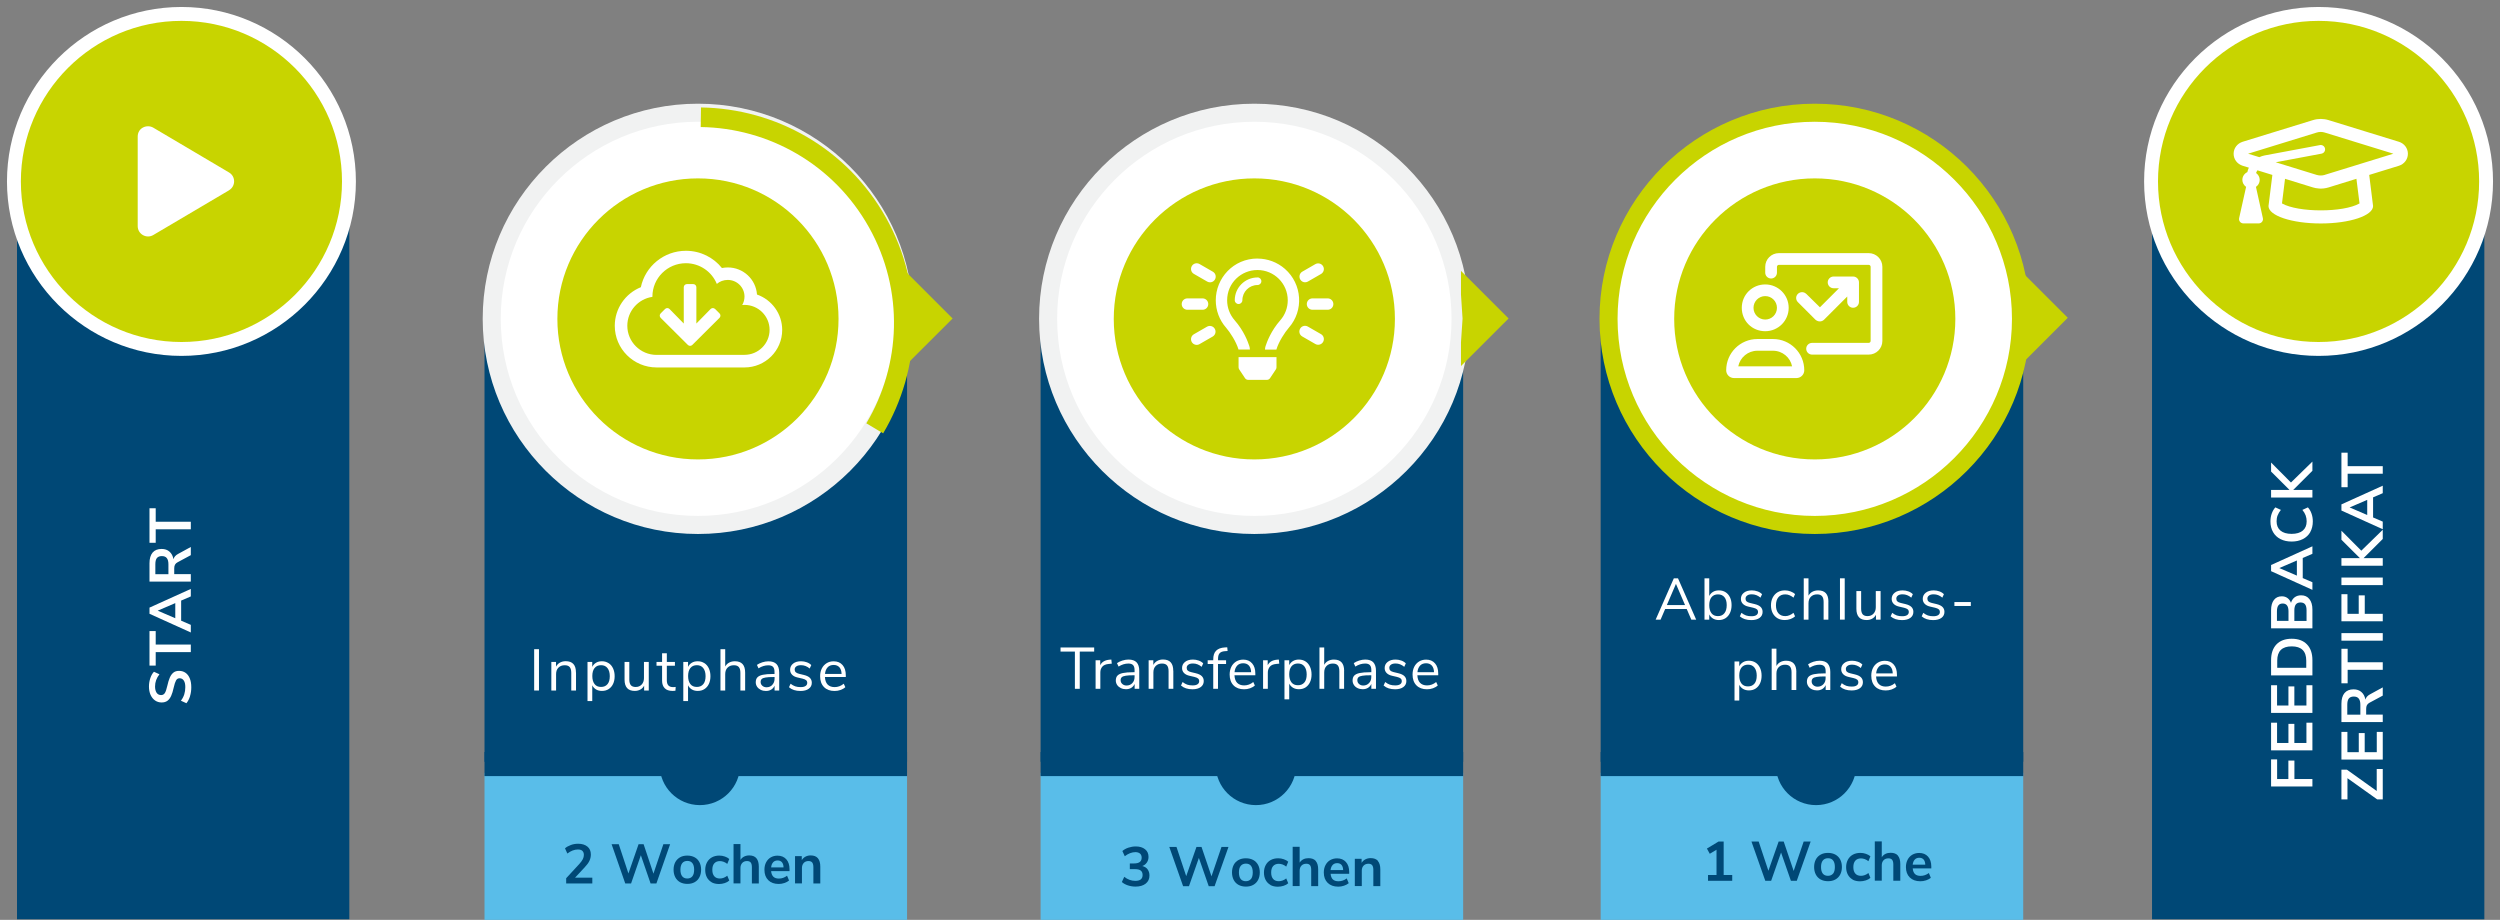 <?xml version="1.0" encoding="UTF-8"?>
<svg xmlns="http://www.w3.org/2000/svg" id="Ebene_2" data-name="Ebene 2" viewBox="0 0 426.46 156.91">
  <rect x="0" y="0" width="426.46" height="156.91" fill="#808080" stroke="none"/>
  <defs>
    <style>
      .cls-1 {
        fill: #004876;
      }

      .cls-2 {
        fill: #fff;
      }

      .cls-3 {
        fill: #f1f2f2;
      }

      .cls-4 {
        fill: #c8d400;
      }

      .cls-5 {
        fill: #59bde9;
      }
    </style>
  </defs>
  <g id="Ebene_1-2" data-name="Ebene 1">
    <rect class="cls-5" x="82.65" y="131.83" width="72.08" height="25.08"></rect>
    <ellipse class="cls-1" cx="119.39" cy="130.49" rx="6.86" ry="6.85"></ellipse>
    <rect class="cls-1" x="82.65" y="55.19" width="72.08" height="74.76"></rect>
    <rect class="cls-1" x="82.65" y="128.28" width="72.08" height="4.11"></rect>
    <rect class="cls-5" x="177.51" y="131.83" width="72.08" height="25.08"></rect>
    <ellipse class="cls-1" cx="214.24" cy="130.49" rx="6.86" ry="6.85"></ellipse>
    <rect class="cls-1" x="177.51" y="55.19" width="72.08" height="74.76"></rect>
    <rect class="cls-1" x="177.51" y="128.28" width="72.08" height="4.11"></rect>
  </g>
  <g id="Ebene_2-2" data-name="Ebene 2">
    <rect class="cls-5" x="273.05" y="131.83" width="72.08" height="25.08"></rect>
    <ellipse class="cls-1" cx="309.79" cy="130.49" rx="6.86" ry="6.85"></ellipse>
    <rect class="cls-1" x="273.05" y="55.19" width="72.08" height="74.76"></rect>
    <rect class="cls-1" x="273.05" y="128.28" width="72.08" height="4.11"></rect>
    <rect class="cls-1" x="2.9" y="34.12" width="56.69" height="122.69"></rect>
    <ellipse class="cls-2" cx="119.15" cy="54.1" rx="34.73" ry="34.7"></ellipse>
    <ellipse class="cls-2" cx="214.52" cy="54.1" rx="34.73" ry="34.7"></ellipse>
    <ellipse class="cls-2" cx="310.04" cy="54.1" rx="34.73" ry="34.7"></ellipse>
    <g>
      <ellipse class="cls-4" cx="119.06" cy="54.4" rx="23.98" ry="23.97"></ellipse>
      <path class="cls-3" d="m119.06,91.09c-20.25,0-36.72-16.46-36.72-36.7s16.47-36.7,36.72-36.7,36.72,16.46,36.72,36.7-16.47,36.7-36.72,36.7Zm0-70.32c-18.55,0-33.64,15.08-33.64,33.62s15.09,33.62,33.64,33.62,33.64-15.08,33.64-33.62-15.09-33.62-33.64-33.62Z"></path>
    </g>
    <g>
      <ellipse class="cls-4" cx="213.97" cy="54.4" rx="23.98" ry="23.97"></ellipse>
      <path class="cls-3" d="m213.97,91.09c-20.25,0-36.72-16.46-36.72-36.7s16.47-36.7,36.72-36.7,36.72,16.46,36.72,36.7-16.47,36.7-36.72,36.7Zm0-70.32c-18.55,0-33.64,15.08-33.64,33.62s15.09,33.62,33.64,33.62,33.64-15.08,33.64-33.62-15.09-33.62-33.64-33.62Z"></path>
    </g>
    <g>
      <ellipse class="cls-4" cx="309.57" cy="54.4" rx="23.98" ry="23.97"></ellipse>
      <path class="cls-4" d="m309.57,91.09c-20.25,0-36.72-16.46-36.72-36.7s16.47-36.7,36.72-36.7,36.72,16.46,36.72,36.7-16.47,36.7-36.72,36.7Zm0-70.32c-18.55,0-33.64,15.08-33.64,33.62s15.09,33.62,33.64,33.62,33.64-15.08,33.64-33.62-15.09-33.62-33.64-33.62Z"></path>
    </g>
    <path class="cls-2" d="m301.12,56.5c2.21,0,4-1.79,4-3.99s-1.79-3.99-4-3.99-4,1.75-4,3.99,1.75,3.99,4,3.99Zm0-5.99c1.1,0,2,.89,2,2s-.9,2-2,2-2-.89-2-2,.9-2,2-2Zm1.33,7.32h-2.66c-2.94,0-5.33,2.38-5.33,5.33,0,.74.6,1.33,1.33,1.33h10.66c.74,0,1.33-.6,1.33-1.33,0-2.94-2.39-5.33-5.33-5.33Zm-5.93,4.66c.31-1.52,1.66-2.66,3.26-2.66h2.66c1.61,0,2.96,1.14,3.26,2.66h-9.19Zm22.25-19.31h-15.32c-1.29,0-2.33,1.04-2.33,2.33v1c0,.55.45,1,1,1s1-.45,1-1v-1c0-.18.15-.33.33-.33h15.32c.18,0,.33.15.33.33v12.65c0,.18-.15.33-.33.33h-9.66c-.55,0-1,.45-1,1s.45,1,1,1h9.66c1.29,0,2.33-1.04,2.33-2.33v-12.65c0-1.29-1.05-2.33-2.33-2.33Zm-10.66,6.95c-.39-.39-1.02-.39-1.42,0s-.39,1.02,0,1.41l3,3c.23.2.49.29.75.29s.51-.1.71-.29l3.96-3.96v.92c0,.55.45,1,1,1s1-.45,1-1v-3.33c0-.55-.45-1-1-1h-3.33c-.55,0-1,.45-1,1s.45,1,1,1h.92l-3.25,3.25-2.33-2.29Z"></path>
    <polygon class="cls-4" points="154.38 46.21 154.38 50.25 154.65 54.49 154.38 58.4 154.38 62.44 162.5 54.33 154.38 46.21"></polygon>
    <polygon class="cls-4" points="249.22 46.21 249.22 50.25 249.49 54.36 249.22 58.4 249.22 62.44 257.34 54.33 249.22 46.21"></polygon>
    <polygon class="cls-4" points="344.61 46.1 344.61 50.14 344.87 54.38 344.61 58.29 344.61 62.33 352.73 54.21 344.61 46.1"></polygon>
    <rect class="cls-1" x="367.1" y="33.27" width="56.69" height="123.54"></rect>
    <g>
      <path class="cls-2" d="m91.12,117.79v-7.05h.82v7.05h-.82Z"></path>
      <path class="cls-2" d="m98.26,114.73v3.06h-.81v-3.01c0-.45-.09-.78-.27-.99s-.46-.31-.85-.31c-.45,0-.8.14-1.07.41-.27.27-.4.64-.4,1.11v2.79h-.81v-4.87h.8v.8c.16-.3.38-.53.67-.69.29-.16.61-.24.98-.24,1.17,0,1.75.64,1.75,1.93Z"></path>
      <path class="cls-2" d="m103.82,113.12c.33.21.58.51.76.9s.27.83.27,1.33-.09.95-.27,1.32c-.18.38-.43.67-.76.88-.32.21-.7.31-1.14.31-.38,0-.71-.08-1-.25-.28-.17-.5-.4-.65-.71v2.69h-.81v-6.67h.81v.84c.15-.31.36-.54.65-.71.28-.17.62-.25,1-.25.43,0,.8.11,1.13.32Zm-.19,3.59c.26-.32.39-.77.39-1.36s-.13-1.04-.39-1.38-.63-.5-1.1-.5-.84.16-1.1.48c-.26.32-.39.78-.39,1.37s.13,1.05.39,1.38.62.48,1.1.48.84-.16,1.1-.48Z"></path>
      <path class="cls-2" d="m110.67,112.92v4.87h-.79v-.83c-.15.29-.37.52-.65.67-.28.15-.59.23-.94.23-.58,0-1.02-.16-1.31-.48-.29-.32-.44-.8-.44-1.44v-3.02h.81v3c0,.43.09.75.26.96.17.2.45.31.82.31.43,0,.77-.14,1.03-.42s.39-.64.39-1.1v-2.75h.81Z"></path>
      <path class="cls-2" d="m115.26,117.18l-.04.64c-.15.03-.32.04-.5.04-.59,0-1.03-.15-1.33-.46s-.45-.73-.45-1.28v-2.56h-.95v-.64h.95v-1.48h.81v1.48h1.38v.64h-1.38v2.5c0,.77.35,1.15,1.06,1.15.15,0,.29,0,.44-.03Z"></path>
      <path class="cls-2" d="m120.16,113.12c.33.21.58.51.76.9s.27.83.27,1.33-.09.95-.27,1.32c-.18.38-.43.67-.76.88-.32.21-.7.31-1.14.31-.38,0-.71-.08-1-.25-.28-.17-.5-.4-.65-.71v2.69h-.81v-6.67h.81v.84c.15-.31.36-.54.65-.71.28-.17.62-.25,1-.25.43,0,.8.11,1.13.32Zm-.19,3.59c.26-.32.39-.77.39-1.36s-.13-1.04-.39-1.38-.63-.5-1.1-.5-.84.16-1.1.48c-.26.32-.39.78-.39,1.37s.13,1.05.39,1.38.62.48,1.1.48.84-.16,1.1-.48Z"></path>
      <path class="cls-2" d="m127.11,114.73v3.06h-.81v-3.01c0-.45-.09-.78-.27-.99s-.46-.31-.85-.31c-.45,0-.8.14-1.07.41-.27.27-.4.64-.4,1.11v2.79h-.81v-7.05h.81v2.96c.16-.29.38-.52.67-.67.28-.15.61-.23.98-.23,1.17,0,1.75.64,1.75,1.93Z"></path>
      <path class="cls-2" d="m132.46,113.28c.3.32.46.8.46,1.45v3.07h-.79v-.83c-.13.29-.32.51-.58.67-.26.16-.56.23-.9.23-.31,0-.6-.06-.87-.19-.26-.13-.47-.3-.63-.53-.15-.23-.23-.48-.23-.75,0-.37.09-.65.28-.85.19-.2.49-.35.92-.44.43-.09,1.02-.14,1.78-.14h.22v-.33c0-.41-.08-.7-.25-.88-.17-.18-.44-.27-.81-.27-.56,0-1.12.17-1.67.52l-.27-.59c.25-.18.56-.32.92-.44.36-.11.7-.17,1.04-.17.62,0,1.08.16,1.39.48Zm-.72,3.54c.26-.27.39-.62.39-1.04v-.29h-.18c-.59,0-1.03.02-1.34.08-.31.05-.53.13-.66.25s-.2.29-.2.51c0,.26.1.48.29.65.19.17.43.26.72.26.4,0,.73-.14.99-.41Z"></path>
      <path class="cls-2" d="m134.59,117.23l.27-.6c.26.21.53.35.8.45.27.09.58.13.92.13.36,0,.64-.06.83-.19.19-.12.29-.3.29-.53,0-.19-.06-.35-.19-.46-.13-.11-.34-.2-.63-.27l-.82-.19c-.41-.09-.73-.25-.95-.48-.22-.23-.33-.51-.33-.84,0-.43.17-.78.51-1.05.34-.27.79-.4,1.36-.4.34,0,.66.06.97.17.31.11.56.27.77.48l-.27.59c-.45-.38-.94-.57-1.47-.57-.34,0-.61.06-.8.2-.19.13-.29.31-.29.54,0,.19.06.35.18.46s.31.21.57.27l.83.2c.45.11.79.27,1.01.49.22.22.33.5.33.84,0,.43-.17.77-.52,1.02-.34.25-.81.38-1.41.38-.82,0-1.47-.21-1.95-.63Z"></path>
      <path class="cls-2" d="m144.28,115.48h-3.56c.03.57.18,1,.46,1.29s.68.44,1.19.44c.57,0,1.09-.19,1.56-.58l.27.59c-.21.2-.49.36-.82.48-.33.12-.67.17-1.02.17-.76,0-1.36-.22-1.8-.67-.44-.45-.66-1.06-.66-1.85,0-.5.1-.94.29-1.32s.47-.68.82-.9.75-.32,1.2-.32c.65,0,1.15.21,1.52.64.37.42.55,1,.55,1.75v.3Zm-3.09-1.65c-.26.27-.41.64-.46,1.13h2.83c-.01-.49-.14-.87-.37-1.13-.23-.26-.56-.4-.98-.4s-.77.13-1.03.4Z"></path>
    </g>
    <g>
      <path class="cls-2" d="m183.36,117.5v-6.35h-2.45v-.7h5.74v.7h-2.46v6.35h-.83Z"></path>
      <path class="cls-2" d="m189.65,113.21l-.53.05c-.5.05-.86.2-1.09.47s-.33.6-.33.99v2.78h-.81v-4.87h.79v.85c.27-.57.81-.88,1.61-.95l.29-.02.07.7Z"></path>
      <path class="cls-2" d="m193.88,112.98c.3.32.46.8.46,1.45v3.07h-.79v-.83c-.13.29-.32.51-.58.67s-.56.23-.9.23c-.31,0-.6-.06-.87-.19-.26-.13-.47-.3-.63-.53-.15-.23-.23-.48-.23-.75,0-.37.09-.65.28-.85.19-.2.49-.35.92-.44.43-.09,1.02-.14,1.78-.14h.22v-.33c0-.41-.08-.7-.25-.88s-.44-.27-.81-.27c-.56,0-1.12.17-1.67.52l-.27-.59c.25-.18.56-.32.92-.44.36-.11.7-.17,1.04-.17.62,0,1.08.16,1.39.48Zm-.72,3.54c.26-.27.38-.62.38-1.04v-.29h-.18c-.59,0-1.03.02-1.34.08-.31.05-.53.13-.66.25s-.2.29-.2.51c0,.26.1.48.29.65.19.17.43.26.72.26.4,0,.73-.14.99-.41Z"></path>
      <path class="cls-2" d="m200.15,114.44v3.06h-.81v-3.01c0-.45-.09-.78-.27-.99s-.46-.31-.85-.31c-.45,0-.8.14-1.07.41s-.4.64-.4,1.11v2.79h-.81v-4.87h.8v.8c.16-.3.38-.53.67-.69.29-.16.61-.24.98-.24,1.17,0,1.75.64,1.75,1.93Z"></path>
      <path class="cls-2" d="m201.46,116.94l.27-.6c.26.21.53.35.79.45.27.09.58.13.92.13.36,0,.64-.06.83-.19.19-.12.29-.3.29-.53,0-.19-.06-.35-.19-.46-.13-.11-.34-.2-.63-.27l-.82-.19c-.41-.09-.73-.25-.95-.48-.22-.23-.33-.51-.33-.84,0-.43.17-.78.51-1.05.34-.27.79-.4,1.36-.4.34,0,.66.06.97.17.31.11.56.27.77.48l-.27.59c-.45-.38-.94-.57-1.47-.57-.34,0-.61.06-.79.2-.19.13-.29.31-.29.54,0,.19.06.35.17.46.12.12.31.21.57.27l.83.2c.45.11.79.27,1.01.49.22.22.33.5.33.84,0,.43-.17.77-.51,1.02-.34.25-.81.38-1.41.38-.82,0-1.47-.21-1.95-.63Z"></path>
      <path class="cls-2" d="m207.77,112.63h1.38v.64h-1.38v4.23h-.81v-4.23h-.95v-.64h.95v-.16c0-.65.16-1.14.49-1.47s.82-.52,1.5-.56l.4-.02.06.63-.46.03c-.41.03-.7.14-.89.34-.19.2-.28.52-.28.94v.27Z"></path>
      <path class="cls-2" d="m214.14,115.19h-3.56c.03.57.18,1,.46,1.29s.68.44,1.19.44c.57,0,1.09-.19,1.56-.58l.27.59c-.21.2-.49.36-.82.48-.33.12-.67.17-1.02.17-.76,0-1.36-.22-1.8-.67-.44-.45-.66-1.06-.66-1.85,0-.5.1-.94.29-1.32.19-.38.47-.68.82-.9.35-.21.75-.32,1.2-.32.65,0,1.15.21,1.52.64.37.42.55,1,.55,1.75v.3Zm-3.09-1.65c-.26.27-.41.64-.46,1.13h2.83c-.01-.49-.14-.87-.37-1.13-.23-.26-.56-.4-.98-.4s-.77.13-1.03.4Z"></path>
      <path class="cls-2" d="m218.22,113.21l-.53.05c-.5.05-.86.2-1.08.47-.22.27-.34.6-.34.99v2.78h-.81v-4.87h.79v.85c.27-.57.81-.88,1.61-.95l.29-.02.07.7Z"></path>
      <path class="cls-2" d="m222.7,112.83c.33.21.58.51.76.9.18.38.27.83.27,1.33s-.09.95-.27,1.32c-.18.38-.43.67-.75.88-.32.21-.7.31-1.14.31-.38,0-.71-.08-1-.25-.28-.17-.5-.4-.65-.71v2.69h-.81v-6.67h.81v.84c.15-.31.36-.54.65-.71.28-.17.62-.25,1-.25.43,0,.8.11,1.13.32Zm-.19,3.59c.26-.32.39-.77.39-1.36s-.13-1.04-.39-1.38-.63-.5-1.1-.5-.84.16-1.1.48c-.26.32-.39.78-.39,1.37s.13,1.05.39,1.38.62.48,1.1.48.84-.16,1.1-.48Z"></path>
      <path class="cls-2" d="m229.28,114.44v3.06h-.81v-3.01c0-.45-.09-.78-.27-.99s-.46-.31-.84-.31c-.45,0-.8.14-1.07.41s-.4.64-.4,1.11v2.79h-.81v-7.05h.81v2.96c.16-.29.38-.52.67-.67.28-.15.61-.23.98-.23,1.17,0,1.75.64,1.75,1.93Z"></path>
      <path class="cls-2" d="m234.26,112.98c.3.32.46.8.46,1.45v3.07h-.79v-.83c-.13.29-.32.51-.58.67-.26.16-.56.23-.9.23-.31,0-.6-.06-.87-.19s-.47-.3-.62-.53-.23-.48-.23-.75c0-.37.09-.65.28-.85.19-.2.49-.35.92-.44.43-.09,1.02-.14,1.78-.14h.22v-.33c0-.41-.08-.7-.25-.88s-.44-.27-.81-.27c-.56,0-1.12.17-1.67.52l-.27-.59c.25-.18.56-.32.92-.44.36-.11.7-.17,1.04-.17.62,0,1.08.16,1.39.48Zm-.72,3.54c.26-.27.38-.62.38-1.04v-.29h-.18c-.59,0-1.03.02-1.34.08-.31.05-.53.13-.66.25-.13.12-.2.29-.2.51,0,.26.09.48.29.65.19.17.43.26.71.26.4,0,.73-.14.99-.41Z"></path>
      <path class="cls-2" d="m236.02,116.94l.27-.6c.26.21.53.35.79.45.27.09.58.13.92.13.36,0,.64-.06.83-.19.19-.12.29-.3.29-.53,0-.19-.06-.35-.19-.46-.13-.11-.34-.2-.63-.27l-.82-.19c-.41-.09-.73-.25-.95-.48-.22-.23-.33-.51-.33-.84,0-.43.17-.78.51-1.05.34-.27.79-.4,1.36-.4.34,0,.66.06.97.17.31.11.56.27.77.48l-.27.59c-.45-.38-.94-.57-1.47-.57-.34,0-.61.06-.79.2-.19.13-.29.31-.29.54,0,.19.06.35.17.46.12.12.31.21.57.27l.83.2c.45.11.79.27,1.01.49.22.22.33.5.33.84,0,.43-.17.77-.51,1.02-.34.25-.81.38-1.41.38-.82,0-1.47-.21-1.95-.63Z"></path>
      <path class="cls-2" d="m245.34,115.19h-3.56c.03.57.18,1,.46,1.29s.68.44,1.19.44c.57,0,1.09-.19,1.56-.58l.27.59c-.21.2-.49.36-.82.48-.33.12-.67.17-1.02.17-.76,0-1.36-.22-1.8-.67-.44-.45-.66-1.06-.66-1.85,0-.5.1-.94.29-1.32.19-.38.47-.68.82-.9.35-.21.75-.32,1.2-.32.65,0,1.15.21,1.52.64.37.42.55,1,.55,1.75v.3Zm-3.09-1.65c-.26.27-.41.64-.46,1.13h2.83c-.01-.49-.14-.87-.37-1.13-.23-.26-.56-.4-.98-.4s-.77.13-1.03.4Z"></path>
    </g>
    <g>
      <path class="cls-2" d="m288.51,105.7l-.78-1.81h-3.68l-.78,1.81h-.84l3.1-7.05h.71l3.1,7.05h-.83Zm-4.17-2.49h3.1l-1.55-3.61-1.55,3.61Z"></path>
      <path class="cls-2" d="m294.35,101.02c.33.21.58.5.76.88.18.38.27.82.27,1.32s-.09.95-.27,1.33c-.18.38-.43.68-.76.9-.33.21-.7.32-1.13.32-.38,0-.71-.08-1-.25-.28-.17-.5-.4-.65-.71v.89h-.81v-7.05h.81v3.02c.15-.31.36-.54.65-.71.28-.17.62-.25,1-.25.43,0,.8.1,1.13.31Zm-.19,3.58c.26-.33.39-.79.39-1.38s-.13-1.03-.39-1.35c-.26-.32-.63-.48-1.1-.48s-.84.16-1.1.48c-.26.32-.39.78-.39,1.37s.13,1.05.39,1.38.62.48,1.1.48.84-.17,1.1-.5Z"></path>
      <path class="cls-2" d="m296.79,105.14l.27-.6c.26.21.53.35.79.45.27.09.58.13.92.13.36,0,.64-.06.83-.19.19-.12.29-.3.29-.53,0-.19-.06-.35-.19-.46-.13-.11-.34-.2-.63-.27l-.82-.19c-.41-.09-.73-.25-.95-.48-.22-.23-.33-.51-.33-.84,0-.43.17-.78.51-1.05.34-.27.79-.4,1.36-.4.34,0,.66.06.97.17.31.11.56.27.77.48l-.27.59c-.45-.38-.94-.57-1.47-.57-.34,0-.61.06-.79.2-.19.13-.29.31-.29.54,0,.19.06.35.17.46.12.12.31.21.57.27l.83.2c.45.11.79.27,1.01.49.22.22.33.5.33.84,0,.43-.17.77-.51,1.02-.34.25-.81.38-1.41.38-.82,0-1.47-.21-1.95-.63Z"></path>
      <path class="cls-2" d="m303.21,105.46c-.35-.21-.62-.5-.82-.88-.19-.38-.29-.82-.29-1.32s.1-.95.3-1.33c.2-.38.47-.68.83-.9s.78-.32,1.26-.32c.33,0,.65.06.96.18.31.12.57.27.76.46l-.27.6c-.46-.37-.93-.56-1.4-.56-.5,0-.89.16-1.17.49s-.42.79-.42,1.38.14,1.04.42,1.36c.28.32.67.48,1.17.48.47,0,.94-.19,1.4-.56l.27.6c-.21.19-.47.35-.78.46s-.64.17-.97.17c-.48,0-.9-.1-1.25-.31Z"></path>
      <path class="cls-2" d="m311.89,102.64v3.06h-.81v-3.01c0-.45-.09-.78-.27-.99s-.46-.31-.84-.31c-.45,0-.8.14-1.07.41s-.4.64-.4,1.11v2.79h-.81v-7.05h.81v2.96c.16-.29.38-.52.67-.67.28-.15.61-.23.98-.23,1.17,0,1.75.64,1.75,1.93Z"></path>
      <path class="cls-2" d="m313.87,105.7v-7.05h.81v7.05h-.81Z"></path>
      <path class="cls-2" d="m320.8,100.83v4.87h-.79v-.83c-.15.29-.37.52-.65.67-.28.15-.59.23-.94.23-.58,0-1.02-.16-1.31-.48-.29-.32-.44-.8-.44-1.44v-3.02h.81v3c0,.43.09.75.26.96.17.2.45.31.82.31.43,0,.77-.14,1.03-.42s.39-.64.39-1.1v-2.75h.81Z"></path>
      <path class="cls-2" d="m322.51,105.14l.27-.6c.26.21.53.35.79.45.27.09.58.13.92.13.36,0,.64-.06.83-.19.19-.12.29-.3.29-.53,0-.19-.06-.35-.19-.46-.13-.11-.34-.2-.63-.27l-.82-.19c-.41-.09-.73-.25-.95-.48-.22-.23-.33-.51-.33-.84,0-.43.17-.78.51-1.05.34-.27.79-.4,1.36-.4.34,0,.66.06.97.17.31.11.56.27.77.48l-.27.59c-.45-.38-.94-.57-1.47-.57-.34,0-.61.06-.79.2-.19.13-.29.31-.29.54,0,.19.06.35.17.46.12.12.31.21.57.27l.83.2c.45.11.79.27,1.01.49.22.22.33.5.33.84,0,.43-.17.77-.51,1.02-.34.25-.81.38-1.41.38-.82,0-1.47-.21-1.95-.63Z"></path>
      <path class="cls-2" d="m327.81,105.14l.27-.6c.26.21.53.35.79.45.27.09.58.13.92.13.36,0,.64-.06.83-.19.19-.12.29-.3.29-.53,0-.19-.06-.35-.19-.46-.13-.11-.34-.2-.63-.27l-.82-.19c-.41-.09-.73-.25-.95-.48-.22-.23-.33-.51-.33-.84,0-.43.17-.78.51-1.05.34-.27.79-.4,1.36-.4.34,0,.66.06.97.17.31.11.56.27.77.48l-.27.59c-.45-.38-.94-.57-1.47-.57-.34,0-.61.06-.79.2-.19.13-.29.31-.29.54,0,.19.06.35.17.46.12.12.31.21.57.27l.83.2c.45.11.79.27,1.01.49.22.22.33.5.33.84,0,.43-.17.77-.51,1.02-.34.25-.81.38-1.41.38-.82,0-1.47-.21-1.95-.63Z"></path>
      <path class="cls-2" d="m333.39,103.37v-.67h2.8v.67h-2.8Z"></path>
      <path class="cls-2" d="m299.47,113.03c.33.21.58.51.76.9.18.38.27.83.27,1.33s-.09.95-.27,1.32c-.18.38-.43.67-.75.88-.32.21-.7.31-1.14.31-.38,0-.71-.08-1-.25-.28-.17-.5-.4-.65-.71v2.69h-.81v-6.67h.81v.84c.15-.31.36-.54.65-.71.28-.17.62-.25,1-.25.43,0,.8.11,1.13.32Zm-.19,3.59c.26-.32.39-.77.39-1.36s-.13-1.04-.39-1.38-.63-.5-1.1-.5-.84.16-1.1.48c-.26.32-.39.78-.39,1.37s.13,1.05.39,1.38.62.48,1.1.48.84-.16,1.1-.48Z"></path>
      <path class="cls-2" d="m306.42,114.64v3.06h-.81v-3.01c0-.45-.09-.78-.27-.99s-.46-.31-.84-.31c-.45,0-.8.14-1.07.41s-.4.64-.4,1.11v2.79h-.81v-7.05h.81v2.96c.16-.29.38-.52.67-.67.28-.15.61-.23.98-.23,1.17,0,1.75.64,1.75,1.93Z"></path>
      <path class="cls-2" d="m311.76,113.18c.3.32.46.8.46,1.45v3.07h-.79v-.83c-.13.29-.32.51-.58.67-.26.16-.56.23-.9.23-.31,0-.6-.06-.87-.19s-.47-.3-.62-.53-.23-.48-.23-.75c0-.37.09-.65.28-.85.19-.2.49-.35.92-.44.43-.09,1.02-.14,1.78-.14h.22v-.33c0-.41-.08-.7-.25-.88s-.44-.27-.81-.27c-.56,0-1.12.17-1.67.52l-.27-.59c.25-.18.56-.32.92-.44.36-.11.7-.17,1.04-.17.62,0,1.08.16,1.39.48Zm-.72,3.54c.26-.27.38-.62.38-1.04v-.29h-.18c-.59,0-1.03.02-1.34.08-.31.05-.53.13-.66.25-.13.12-.2.29-.2.51,0,.26.09.48.29.65.19.17.43.26.71.26.4,0,.73-.14.99-.41Z"></path>
      <path class="cls-2" d="m313.9,117.14l.27-.6c.26.21.53.35.79.45.27.09.58.13.92.13.36,0,.64-.06.83-.19.19-.12.29-.3.29-.53,0-.19-.06-.35-.19-.46-.13-.11-.34-.2-.63-.27l-.82-.19c-.41-.09-.73-.25-.95-.48-.22-.23-.33-.51-.33-.84,0-.43.17-.78.51-1.05.34-.27.79-.4,1.36-.4.34,0,.66.06.97.17.31.11.56.27.77.48l-.27.59c-.45-.38-.94-.57-1.47-.57-.34,0-.61.06-.79.2-.19.13-.29.31-.29.54,0,.19.06.35.17.46.12.12.31.21.57.27l.83.2c.45.11.79.27,1.01.49.22.22.33.5.33.84,0,.43-.17.77-.51,1.02-.34.25-.81.38-1.41.38-.82,0-1.47-.21-1.95-.63Z"></path>
      <path class="cls-2" d="m323.59,115.39h-3.56c.03.57.18,1,.46,1.29s.68.44,1.19.44c.57,0,1.09-.19,1.56-.58l.27.59c-.21.2-.49.36-.82.48-.33.12-.67.17-1.02.17-.76,0-1.36-.22-1.8-.67-.44-.45-.66-1.06-.66-1.85,0-.5.1-.94.29-1.32.19-.38.47-.68.82-.9.35-.21.75-.32,1.2-.32.65,0,1.15.21,1.52.64.37.42.55,1,.55,1.75v.3Zm-3.09-1.65c-.26.27-.41.64-.46,1.13h2.83c-.01-.49-.14-.87-.37-1.13-.23-.26-.56-.4-.98-.4s-.77.13-1.03.4Z"></path>
    </g>
    <g>
      <circle class="cls-4" cx="30.95" cy="30.95" r="28.58"></circle>
      <path class="cls-2" d="m30.95,3.56c15.1,0,27.39,12.29,27.39,27.39s-12.29,27.39-27.39,27.39S3.56,46.05,3.56,30.95,15.85,3.56,30.95,3.56m0-2.37C14.54,1.19,1.19,14.54,1.19,30.95s13.35,29.76,29.76,29.76,29.76-13.35,29.76-29.76S47.36,1.19,30.95,1.19h0Z"></path>
    </g>
    <g>
      <circle class="cls-4" cx="395.51" cy="30.95" r="28.58"></circle>
      <path class="cls-2" d="m395.51,3.56c15.1,0,27.39,12.29,27.39,27.39s-12.29,27.39-27.39,27.39-27.39-12.29-27.39-27.39,12.29-27.39,27.39-27.39m0-2.37c-16.41,0-29.76,13.35-29.76,29.76s13.35,29.76,29.76,29.76,29.76-13.35,29.76-29.76-13.35-29.76-29.76-29.76h0Z"></path>
    </g>
    <path class="cls-2" d="m409.2,24.18l-11.98-3.69c-.87-.27-1.79-.27-2.67,0l-11.98,3.69c-.93.29-1.55,1.11-1.55,2.05s.62,1.76,1.55,2.05l1.05.32c-.11.24-.2.49-.26.76-.5.24-.85.74-.85,1.33,0,.5.27.92.64,1.19l-1.19,5.33c-.1.46.25.9.73.9h2.6c.48,0,.83-.44.72-.9l-1.18-5.33c.38-.27.64-.69.64-1.19s-.26-.91-.62-1.18c.05-.16.14-.31.23-.46l2.55.79-.66,5.31c0,1.64,3.99,2.97,8.92,2.97s8.92-1.33,8.92-2.97l-.66-5.31,5.06-1.56c.92-.29,1.54-1.11,1.54-2.05s-.62-1.76-1.54-2.05Zm-6.7,10.52c-2.77,1.59-10.49,1.57-13.23,0l.52-4.2,4.76,1.47c.52.16,1.5.36,2.67,0l4.75-1.47.53,4.2h0Zm-5.94-4.86c-.44.13-.92.13-1.36,0l-7-2.16,7.82-1.47c.4-.08.67-.46.59-.87-.07-.4-.47-.67-.87-.59l-9.46,1.77c-.31.06-.59.16-.87.29l-1.92-.59,11.71-3.61c.44-.14.92-.14,1.36,0l11.71,3.61-11.71,3.61h0Z"></path>
    <g>
      <path class="cls-2" d="m394.46,134.16h-7.05v-4.62h1.03v3.35h1.92v-3.15h1.03v3.15h3.07v1.27Z"></path>
      <path class="cls-2" d="m394.46,128h-7.05v-4.72h1.02v3.46h1.94v-3.26h1.01v3.26h2.06v-3.46h1.02v4.72Z"></path>
      <path class="cls-2" d="m394.46,121.61h-7.05v-4.72h1.02v3.46h1.94v-3.26h1.01v3.26h2.06v-3.46h1.02v4.72Z"></path>
      <path class="cls-2" d="m387.41,115.21v-2.6c0-1.15.31-2.05.92-2.69.62-.64,1.48-.96,2.6-.96s1.98.32,2.6.96c.62.64.93,1.53.93,2.69v2.6h-7.05Zm6-2.52c0-1.62-.83-2.43-2.48-2.43s-2.47.81-2.47,2.43v1.23h4.95v-1.23Z"></path>
      <path class="cls-2" d="m391.44,101.88c.3-.22.67-.33,1.1-.33.6,0,1.07.21,1.41.65.34.43.51,1.02.51,1.78v3.2h-7.05v-3.1c0-.73.16-1.31.48-1.73s.77-.63,1.35-.63c.37,0,.7.1.97.3.27.2.47.47.6.82.11-.41.32-.72.62-.95Zm-1.06,4.03v-1.63c0-.89-.33-1.33-.99-1.33-.33,0-.58.11-.74.33s-.24.55-.24,1v1.63h1.97Zm2.83-2.82c-.17-.21-.43-.32-.78-.32s-.62.11-.79.33-.26.56-.26,1.02v1.8h2.08v-1.8c0-.47-.08-.81-.25-1.02Z"></path>
      <path class="cls-2" d="m394.46,94.47l-1.65.71v3.43l1.65.71v1.3l-7.05-3.19v-1.05l7.05-3.19v1.28Zm-2.65,3.72v-2.58l-3,1.29,3,1.29Z"></path>
      <path class="cls-2" d="m394.1,90.77c-.3.52-.72.91-1.27,1.19-.55.28-1.18.42-1.91.42s-1.36-.14-1.91-.42-.96-.67-1.26-1.19c-.3-.52-.45-1.12-.45-1.82,0-.47.07-.92.22-1.34s.35-.77.62-1.06l.94.43c-.25.32-.44.64-.56.95s-.17.65-.17,1c0,.68.22,1.21.66,1.58.44.37,1.07.56,1.9.56s1.47-.19,1.91-.56c.44-.37.66-.9.66-1.58,0-.35-.06-.69-.17-1s-.3-.63-.56-.95l.94-.43c.27.29.47.64.62,1.06s.22.87.22,1.34c0,.69-.15,1.3-.44,1.82Z"></path>
      <path class="cls-2" d="m394.46,78.74v1.57l-3.28,3.27h3.28v1.29h-7.05v-1.29h3.15l-3.15-3.14v-1.54l3.39,3.41,3.66-3.57Z"></path>
      <path class="cls-2" d="m405.43,134.93v-3.75h1.03v5.19h-.94l-5.08-3.62v3.62h-1.03v-5.08h.93l5.09,3.64Z"></path>
      <path class="cls-2" d="m406.46,129.57h-7.05v-4.72h1.02v3.46h1.94v-3.26h1.01v3.26h2.06v-3.46h1.02v4.72Z"></path>
      <path class="cls-2" d="m406.46,117.26v1.4l-2.25,1.21c-.21.11-.36.25-.45.42-.09.17-.13.38-.13.63v.98h2.83v1.27h-7.05v-3.12c0-.8.18-1.41.53-1.83.36-.42.87-.63,1.54-.63.54,0,.99.15,1.34.46.35.3.58.73.68,1.29.1-.37.36-.67.79-.9l2.16-1.18Zm-4.1,1.9c-.18-.23-.46-.34-.84-.34s-.67.11-.85.34c-.18.23-.26.58-.26,1.07v1.68h2.23v-1.68c0-.49-.09-.84-.28-1.07Z"></path>
      <path class="cls-2" d="m406.46,114.26h-5.99v2.3h-1.06v-5.89h1.06v2.3h5.99v1.29Z"></path>
      <path class="cls-2" d="m406.46,109.29h-7.05v-1.29h7.05v1.29Z"></path>
      <path class="cls-2" d="m406.46,105.98h-7.05v-4.62h1.03v3.35h1.92v-3.15h1.03v3.15h3.07v1.27Z"></path>
      <path class="cls-2" d="m406.46,99.81h-7.05v-1.29h7.05v1.29Z"></path>
      <path class="cls-2" d="m406.46,90.37v1.57l-3.28,3.27h3.28v1.29h-7.05v-1.29h3.15l-3.15-3.14v-1.54l3.39,3.41,3.66-3.57Z"></path>
      <path class="cls-2" d="m406.46,84.13l-1.65.71v3.43l1.65.71v1.3l-7.05-3.19v-1.05l7.05-3.19v1.28Zm-2.65,3.72v-2.58l-3,1.29,3,1.29Z"></path>
      <path class="cls-2" d="m406.46,80.81h-5.99v2.3h-1.06v-5.89h1.06v2.3h5.99v1.29Z"></path>
    </g>
    <g>
      <path class="cls-1" d="m101.04,149.72v.99h-4.46v-.9l2.26-2.45c.26-.29.46-.56.58-.8.12-.24.18-.49.18-.73,0-.3-.09-.53-.26-.69s-.42-.23-.76-.23c-.6,0-1.19.23-1.8.69l-.4-.89c.26-.23.6-.42,1.01-.57s.82-.21,1.24-.21c.66,0,1.19.17,1.58.49s.58.77.58,1.33c0,.39-.08.75-.24,1.09s-.44.72-.83,1.13l-1.63,1.75h2.94Z"></path>
      <path class="cls-1" d="m113.15,144.01h1.16l-2.34,6.7h-.99l-1.66-4.82-1.67,4.82h-.99l-2.33-6.7h1.22l1.65,4.99,1.73-4.99h.86l1.68,5.02,1.69-5.02Z"></path>
      <path class="cls-1" d="m116.01,150.49c-.35-.2-.63-.48-.82-.85-.19-.37-.29-.79-.29-1.28s.1-.91.29-1.28c.19-.36.47-.64.82-.84.35-.2.77-.29,1.24-.29s.88.1,1.24.29.63.48.82.84c.19.36.29.79.29,1.28s-.1.92-.29,1.28c-.19.37-.46.65-.82.85s-.77.29-1.24.29-.88-.1-1.24-.29Zm2.1-1.01c.2-.25.3-.63.3-1.12s-.1-.86-.3-1.12-.49-.38-.86-.38-.67.13-.87.38c-.2.26-.31.63-.31,1.12s.1.87.3,1.12c.2.25.49.38.87.38s.67-.13.87-.38Z"></path>
      <path class="cls-1" d="m121.39,150.49c-.35-.2-.62-.47-.81-.84-.19-.36-.28-.78-.28-1.26s.1-.91.3-1.28c.2-.37.48-.66.84-.86.36-.2.78-.3,1.26-.3.33,0,.64.05.95.16.31.1.56.25.75.42l-.34.84c-.19-.16-.4-.28-.62-.36s-.43-.12-.64-.12c-.41,0-.72.13-.95.38-.23.26-.34.62-.34,1.11s.11.84.34,1.1c.23.26.54.38.95.38.21,0,.43-.04.64-.12s.42-.2.62-.36l.34.83c-.2.18-.46.33-.77.43-.31.1-.64.16-.98.16-.48,0-.9-.1-1.26-.29Z"></path>
      <path class="cls-1" d="m129.04,146.42c.27.32.4.79.4,1.43v2.85h-1.18v-2.78c0-.36-.07-.62-.2-.79-.13-.16-.35-.25-.63-.25-.34,0-.61.11-.81.32-.2.22-.31.5-.31.86v2.63h-1.18v-6.7h1.18v2.7c.16-.25.36-.44.62-.57s.55-.2.87-.2c.55,0,.96.16,1.23.48Z"></path>
      <path class="cls-1" d="m134.67,148.6h-3.13c.04.43.17.75.39.96.22.21.53.31.94.31.51,0,.97-.17,1.39-.49l.34.82c-.21.18-.48.32-.8.43-.32.11-.65.16-.97.16-.75,0-1.35-.22-1.78-.65s-.65-1.02-.65-1.77c0-.47.09-.9.28-1.26.19-.37.45-.65.79-.85.34-.2.73-.3,1.16-.3.63,0,1.13.21,1.5.62.37.41.55.98.55,1.7v.33Zm-2.78-1.51c-.19.2-.31.49-.35.87h2.12c-.01-.39-.11-.68-.28-.88-.18-.2-.42-.3-.73-.3s-.57.1-.76.3Z"></path>
      <path class="cls-1" d="m139.53,146.42c.27.32.4.79.4,1.43v2.85h-1.18v-2.78c0-.36-.07-.62-.2-.79-.13-.16-.35-.25-.63-.25-.34,0-.61.11-.81.32-.2.22-.31.5-.31.86v2.63h-1.18v-4.65h1.15v.69c.16-.26.37-.46.63-.6.26-.14.56-.21.89-.21.55,0,.96.16,1.23.48Z"></path>
    </g>
    <g>
      <path class="cls-1" d="m195.76,148.3c.21.28.32.63.32,1.05,0,.58-.21,1.04-.64,1.38-.43.34-1.01.51-1.74.51-.45,0-.88-.07-1.3-.21-.42-.14-.76-.33-1.03-.57l.41-.89c.58.46,1.21.69,1.87.69.42,0,.74-.08.95-.25.21-.17.31-.42.31-.76s-.11-.58-.32-.75c-.21-.16-.54-.24-.98-.24h-.88v-.97h.72c.87,0,1.3-.33,1.3-.98,0-.3-.09-.54-.28-.7-.19-.16-.45-.25-.79-.25-.3,0-.6.06-.91.18-.31.12-.61.29-.9.52l-.41-.89c.27-.24.61-.43,1.02-.57.42-.14.84-.21,1.27-.21.66,0,1.18.16,1.58.48s.59.75.59,1.3c0,.37-.1.7-.29.97-.19.28-.45.47-.77.59.39.1.7.29.91.57Z"></path>
      <path class="cls-1" d="m208.39,144.47h1.17l-2.37,6.7h-1l-1.68-4.82-1.69,4.82h-1l-2.36-6.7h1.23l1.66,4.99,1.75-4.99h.86l1.7,5.02,1.71-5.02Z"></path>
      <path class="cls-1" d="m211.28,150.95c-.36-.2-.64-.48-.83-.85s-.29-.79-.29-1.28.1-.91.29-1.28.47-.64.83-.84c.36-.2.77-.29,1.25-.29s.89.1,1.25.29.63.48.83.84c.19.36.29.79.29,1.28s-.1.92-.29,1.28c-.19.37-.47.65-.83.85s-.77.29-1.25.29-.89-.1-1.25-.29Zm2.12-1.01c.2-.25.3-.63.3-1.12s-.1-.86-.3-1.12c-.2-.26-.49-.38-.87-.38s-.67.13-.88.38c-.21.26-.31.63-.31,1.12s.1.87.3,1.12c.2.25.49.38.87.38s.68-.13.88-.38Z"></path>
      <path class="cls-1" d="m216.72,150.95c-.36-.2-.63-.48-.82-.84-.19-.36-.29-.78-.29-1.26s.1-.91.3-1.28.48-.66.85-.86c.37-.2.79-.3,1.27-.3.33,0,.65.05.96.16s.57.25.76.42l-.34.84c-.2-.16-.4-.28-.62-.36-.22-.08-.44-.12-.65-.12-.41,0-.73.13-.96.38-.23.26-.34.63-.34,1.11s.11.84.34,1.1c.23.26.55.38.96.38.21,0,.43-.04.65-.12.22-.08.43-.2.62-.36l.34.83c-.2.18-.46.33-.78.43s-.65.16-.99.16c-.49,0-.91-.1-1.27-.29Z"></path>
      <path class="cls-1" d="m224.45,146.88c.27.32.41.79.41,1.43v2.85h-1.19v-2.78c0-.36-.07-.62-.2-.79-.14-.17-.35-.25-.64-.25-.34,0-.62.11-.82.32s-.31.5-.31.86v2.63h-1.19v-6.7h1.19v2.7c.16-.25.37-.44.63-.57.26-.13.56-.19.88-.19.56,0,.97.16,1.24.47Z"></path>
      <path class="cls-1" d="m230.14,149.06h-3.16c.04.43.17.75.39.96s.54.31.95.31c.51,0,.98-.16,1.41-.49l.34.82c-.22.18-.49.32-.81.43-.33.11-.65.16-.98.16-.76,0-1.36-.22-1.8-.65-.44-.43-.66-1.02-.66-1.77,0-.48.1-.9.29-1.26.19-.37.46-.65.8-.85.35-.2.74-.3,1.17-.3.64,0,1.14.21,1.51.62.37.41.56.98.56,1.7v.33Zm-2.81-1.51c-.19.2-.31.49-.36.87h2.15c-.01-.39-.11-.68-.28-.88-.18-.2-.42-.3-.74-.3s-.57.1-.76.3Z"></path>
      <path class="cls-1" d="m235.05,146.88c.27.32.41.79.41,1.43v2.85h-1.19v-2.78c0-.36-.07-.62-.2-.79-.14-.17-.35-.25-.64-.25-.34,0-.62.11-.82.32-.21.22-.31.5-.31.86v2.63h-1.19v-4.65h1.16v.69c.16-.26.37-.46.64-.6.27-.14.57-.21.9-.21.56,0,.97.16,1.25.47Z"></path>
    </g>
    <g>
      <path class="cls-1" d="m294.04,149.26h1.45v.99h-4.13v-.99h1.45v-4.31l-1.15.69-.49-.89,1.99-1.2h.87v5.71Z"></path>
      <path class="cls-1" d="m307.7,143.55h1.17l-2.37,6.7h-1l-1.68-4.82-1.69,4.82h-1l-2.36-6.7h1.23l1.66,4.99,1.75-4.99h.86l1.7,5.02,1.71-5.02Z"></path>
      <path class="cls-1" d="m310.58,150.03c-.36-.2-.64-.48-.83-.85s-.29-.79-.29-1.28.1-.91.29-1.28.47-.64.83-.84c.36-.2.77-.29,1.25-.29s.89.1,1.25.29.63.48.83.84c.19.36.29.79.29,1.28s-.1.92-.29,1.28c-.19.37-.47.65-.83.85s-.77.29-1.25.29-.89-.1-1.25-.29Zm2.12-1.01c.2-.25.3-.63.3-1.12s-.1-.86-.3-1.12c-.2-.26-.49-.38-.87-.38s-.67.13-.88.38c-.21.26-.31.63-.31,1.12s.1.87.3,1.12c.2.25.49.38.87.38s.68-.13.88-.38Z"></path>
      <path class="cls-1" d="m316.03,150.03c-.36-.2-.63-.48-.82-.84-.19-.36-.29-.78-.29-1.26s.1-.91.3-1.28.48-.66.85-.86c.37-.2.79-.3,1.27-.3.33,0,.65.05.96.16s.57.25.76.42l-.34.84c-.2-.16-.4-.28-.62-.36-.22-.08-.44-.12-.65-.12-.41,0-.73.13-.96.38-.23.26-.34.63-.34,1.11s.11.84.34,1.1c.23.26.55.38.96.38.21,0,.43-.04.65-.12.22-.08.43-.2.62-.36l.34.83c-.2.18-.46.33-.78.43s-.65.16-.99.16c-.49,0-.91-.1-1.27-.29Z"></path>
      <path class="cls-1" d="m323.75,145.96c.27.32.41.79.41,1.43v2.85h-1.19v-2.78c0-.36-.07-.62-.2-.79-.14-.17-.35-.25-.64-.25-.34,0-.62.11-.82.32s-.31.5-.31.86v2.63h-1.19v-6.7h1.19v2.7c.16-.25.37-.44.63-.57.26-.13.56-.19.88-.19.56,0,.97.16,1.24.47Z"></path>
      <path class="cls-1" d="m329.44,148.14h-3.16c.04.43.17.75.39.96s.54.31.95.31c.51,0,.98-.16,1.41-.49l.34.82c-.22.18-.49.32-.81.43-.33.11-.65.16-.98.16-.76,0-1.36-.22-1.8-.65-.44-.43-.66-1.02-.66-1.77,0-.48.1-.9.29-1.26.19-.37.46-.65.8-.85.35-.2.74-.3,1.17-.3.64,0,1.14.21,1.51.62.37.41.56.98.56,1.7v.33Zm-2.81-1.51c-.19.2-.31.49-.36.87h2.15c-.01-.39-.11-.68-.28-.88-.18-.2-.42-.3-.74-.3s-.57.1-.76.3Z"></path>
    </g>
    <g>
      <path class="cls-2" d="m32.42,118.76c-.15.47-.35.87-.62,1.2l-.94-.43c.26-.34.45-.7.57-1.08s.18-.79.18-1.23c0-.49-.08-.86-.25-1.12-.17-.26-.41-.4-.72-.4-.27,0-.47.12-.61.37s-.27.65-.4,1.22c-.13.59-.27,1.06-.44,1.43-.17.37-.38.64-.64.83-.26.19-.59.28-.99.28s-.78-.11-1.11-.34-.58-.55-.77-.96c-.18-.41-.27-.89-.27-1.43,0-.49.08-.96.23-1.41.15-.45.35-.81.62-1.1l.94.43c-.5.63-.75,1.32-.75,2.08,0,.45.09.81.27,1.08.18.26.44.39.77.39.27,0,.48-.12.63-.35s.28-.63.41-1.19c.13-.59.28-1.08.44-1.45.16-.37.37-.65.62-.85.25-.2.57-.29.96-.29.42,0,.79.11,1.1.33.32.22.56.55.73.97s.25.92.25,1.5c0,.54-.07,1.05-.22,1.52Z"></path>
      <path class="cls-2" d="m32.55,111.24h-5.99v2.3h-1.06v-5.89h1.06v2.3h5.99v1.29Z"></path>
      <path class="cls-2" d="m32.55,101.74l-1.65.71v3.43l1.65.71v1.3l-7.05-3.19v-1.05l7.05-3.19v1.28Zm-2.65,3.72v-2.58l-3,1.29,3,1.29Z"></path>
      <path class="cls-2" d="m32.55,93.3v1.4l-2.25,1.21c-.21.11-.36.25-.45.42-.09.17-.13.38-.13.63v.98h2.83v1.27h-7.05v-3.12c0-.8.18-1.41.53-1.83.36-.42.87-.62,1.54-.62.54,0,.99.15,1.34.46.35.3.58.73.68,1.29.1-.37.36-.67.79-.9l2.16-1.18Zm-4.1,1.9c-.18-.23-.46-.34-.84-.34s-.67.11-.85.34c-.18.23-.26.58-.26,1.07v1.68h2.23v-1.68c0-.49-.09-.84-.28-1.07Z"></path>
      <path class="cls-2" d="m32.55,90.29h-5.99v2.3h-1.06v-5.89h1.06v2.3h5.99v1.29Z"></path>
    </g>
    <path class="cls-4" d="m150.66,73.92h-.01s-2.87-1.71-2.87-1.71c5.91-9.91,6.5-22.62.46-33.42s-17.17-16.96-28.71-17.12l.05-3.34h0c12.7.18,24.93,6.94,31.57,18.83s5.99,25.85-.5,36.76Z"></path>
    <path class="cls-2" d="m129.13,50.24c-.18-2.58-2.33-4.62-4.98-4.62-.34,0-.67.04-1,.1-1.42-1.78-3.64-2.94-6.14-2.94-3.77,0-6.94,2.65-7.69,6.21-2.67,1.08-4.45,3.67-4.45,6.58,0,3.93,3.2,7.11,7.14,7.11h14.99c3.55,0,6.43-2.86,6.43-6.4,0-2.74-1.75-5.14-4.3-6.04Zm-2.13,10.3h-14.99c-2.76,0-5-2.23-5-4.97,0-2.5,1.86-4.58,4.28-4.93v-.05c0-3.14,2.56-5.69,5.71-5.69,2.39,0,4.43,1.46,5.28,3.53.5-.43,1.15-.68,1.86-.68,1.58,0,2.86,1.27,2.86,2.84,0,.52-.14,1.02-.39,1.44.13-.01.26-.02.39-.02,2.36,0,4.28,1.91,4.28,4.26s-1.92,4.26-4.28,4.26Zm-5.02-7.83c-.21-.21-.55-.21-.76,0l-2.43,2.48v-6.2c0-.29-.24-.53-.54-.53h-1.07c-.29,0-.54.24-.54.53v6.2l-2.43-2.48c-.21-.21-.55-.21-.76,0l-.75.75c-.21.21-.21.55,0,.76l4.64,4.62c.21.21.55.21.76,0l4.64-4.62c.21-.21.21-.55,0-.76l-.75-.75Z"></path>
    <path class="cls-2" d="m39.07,32.46l-12.92,7.63c-1.16.69-2.66-.14-2.66-1.52v-15.27c0-1.53,1.61-2.14,2.66-1.52l12.92,7.64c1.16.68,1.15,2.35,0,3.03Z"></path>
    <path class="cls-2" d="m206.11,51.87c0-.54-.43-.97-.97-.97h-2.59c-.54,0-.97.43-.97.97s.43.97.97.97h2.59c.54,0,.97-.43.97-.97Zm-.2,3.85l-2.24,1.29c-.47.26-.64.85-.38,1.32.26.47.85.64,1.32.38,0,0,.02-.01.03-.02l2.24-1.29c.46-.28.61-.87.33-1.33-.27-.45-.84-.6-1.3-.35Zm.97-9.38l-2.24-1.29c-.46-.28-1.06-.13-1.33.33-.28.46-.13,1.06.33,1.33.01,0,.02.01.03.02l2.24,1.29c.46.28,1.06.13,1.33-.33.28-.46.13-1.06-.33-1.33-.01,0-.02-.01-.03-.02Zm15.76,1.81c.17,0,.34-.04.48-.13l2.24-1.29c.46-.28.61-.87.33-1.33-.27-.45-.84-.6-1.3-.35l-2.24,1.29c-.46.27-.62.86-.35,1.33.17.3.49.49.84.49Zm3.84,2.75h-2.59c-.54,0-.97.43-.97.97s.43.97.97.97h2.59c.54,0,.97-.43.97-.97s-.43-.97-.97-.97Zm-1.12,6.11l-2.24-1.29c-.46-.28-1.06-.13-1.33.33-.28.46-.13,1.06.33,1.33.01,0,.02.01.03.02l2.24,1.29c.47.26,1.06.09,1.32-.38.25-.46.1-1.03-.35-1.3Zm-10.85-12.91c-4.13,0-7.12,3.36-7.12,7.12,0,1.72.62,3.39,1.76,4.68.67.77,1.73,2.38,2.12,3.73h0s1.94,0,1.94,0h0c0-.2-.03-.39-.09-.57-.23-.72-.92-2.62-2.51-4.43-.82-.94-1.28-2.15-1.28-3.4,0-2.98,2.41-5.17,5.17-5.17,2.86,0,5.17,2.31,5.17,5.17,0,1.25-.45,2.47-1.28,3.41-1.58,1.8-2.28,3.7-2.51,4.42-.06.19-.09.38-.09.58h0s1.94,0,1.94,0h0c.39-1.35,1.45-2.96,2.12-3.73,2.59-2.95,2.29-7.45-.66-10.04-1.3-1.14-2.96-1.76-4.69-1.76Zm0,3.23c-2.14,0-3.88,1.74-3.88,3.88,0,.36.29.65.65.65s.65-.29.65-.65c0-1.43,1.16-2.59,2.59-2.59.36,0,.65-.29.65-.65s-.29-.65-.65-.65Zm-3.23,15.33c0,.13.04.25.11.36l.99,1.49c.12.18.32.29.54.29h3.19c.22,0,.42-.11.54-.29l.99-1.49c.07-.11.11-.23.11-.36v-1.74s-6.47,0-6.47,0v1.75Z"></path>
  </g>
</svg>
